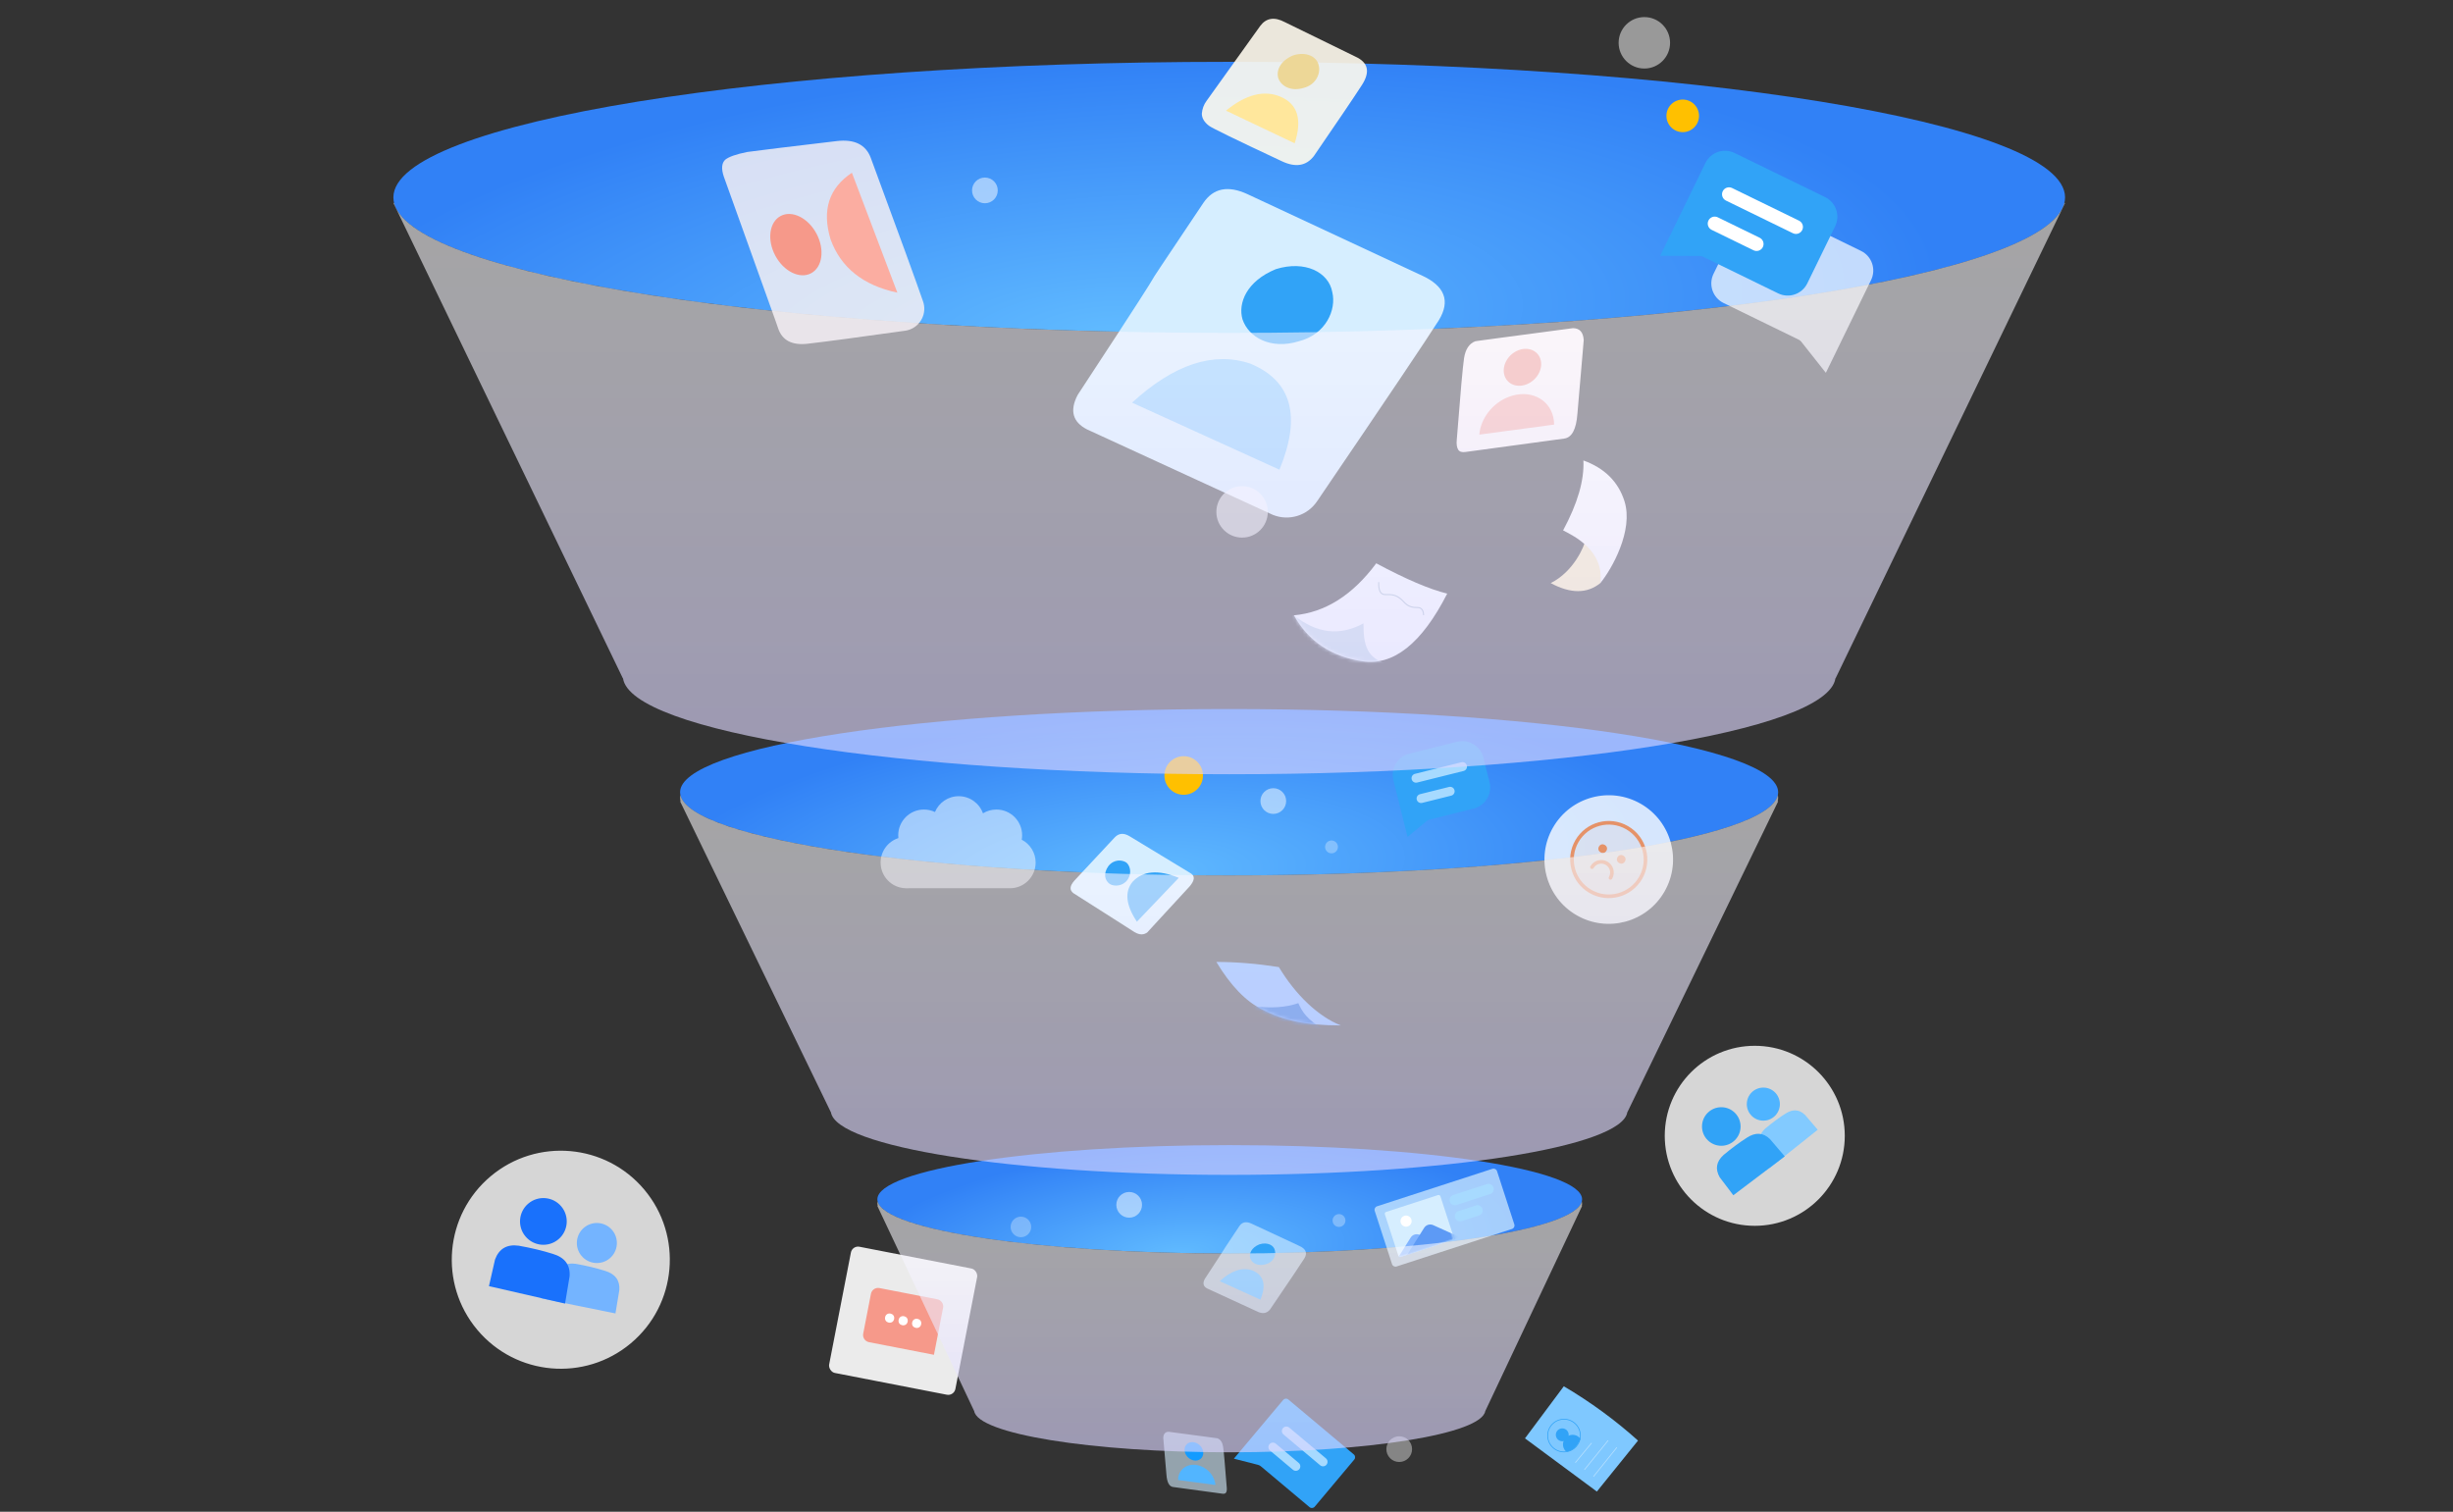 <?xml version="1.0" encoding="UTF-8"?>
<svg width="675px" height="416px" viewBox="0 0 675 416" version="1.1" xmlns="http://www.w3.org/2000/svg" xmlns:xlink="http://www.w3.org/1999/xlink">
    <rect x="0" y="0" width="675" height="416" fill="#333333" stroke="none"/>
    <title>漏斗</title>
    <defs>
        <radialGradient cx="42.629%" cy="100%" fx="42.629%" fy="100%" r="100.294%" gradientTransform="translate(0.426,1),scale(0.154,1),rotate(-94.39),scale(1,3.078),translate(-0.426,-1)" id="radialGradient-1">
            <stop stop-color="#60BAFF" offset="0%"></stop>
            <stop stop-color="#3181F6" offset="100%"></stop>
        </radialGradient>
        <rect id="path-2" x="0.115" y="0" width="16.072" height="13.011" rx="0.5"></rect>
        <linearGradient x1="50%" y1="3.52322746e-13%" x2="50%" y2="100%" id="linearGradient-4">
            <stop stop-color="#FFFFFF" stop-opacity="0.8" offset="0%"></stop>
            <stop stop-color="#DBD5FF" stop-opacity="0.9" offset="100%"></stop>
        </linearGradient>
        <radialGradient cx="42.629%" cy="100%" fx="42.629%" fy="100%" r="100.303%" gradientTransform="translate(0.426,1),scale(0.152,1),rotate(-94.458),scale(1,3.078),translate(-0.426,-1)" id="radialGradient-5">
            <stop stop-color="#60BAFF" offset="0%"></stop>
            <stop stop-color="#3181F6" offset="100%"></stop>
        </radialGradient>
        <path d="M-4.7707479e-12,-1.75367413e-12 C5.44,-1.75367413e-12 11.173,0.471 17.201,1.414 C21.809,9.066 28.036,15.034 34.254,17.47 C24.801,17.47 18.427,16.158 12.583,13.068 C8.082,10.84 3.888,6.484 -4.7707479e-12,-1.75367413e-12 Z" id="path-6"></path>
        <linearGradient x1="50%" y1="3.52322746e-13%" x2="50%" y2="100%" id="linearGradient-8">
            <stop stop-color="#FFFFFF" stop-opacity="0.8" offset="0%"></stop>
            <stop stop-color="#DBD5FF" stop-opacity="0.9" offset="100%"></stop>
        </linearGradient>
        <radialGradient cx="42.629%" cy="100%" fx="42.629%" fy="100%" r="100.265%" gradientTransform="translate(0.426,1),scale(0.162,1),rotate(-94.166),scale(1,3.078),translate(-0.426,-1)" id="radialGradient-9">
            <stop stop-color="#60BAFF" offset="0%"></stop>
            <stop stop-color="#3181F6" offset="100%"></stop>
        </radialGradient>
        <path d="M0.107,14.305 C8.699,13.534 16.252,8.766 22.765,0 C30.909,4.366 37.418,7.145 42.293,8.338 C35.285,22.065 27.492,28.268 18.914,26.947 C10.336,25.626 4.067,21.412 0.107,14.305 Z" id="path-10"></path>
        <linearGradient x1="50%" y1="3.52322746e-13%" x2="50%" y2="100%" id="linearGradient-12">
            <stop stop-color="#FFFFFF" stop-opacity="0.8" offset="0%"></stop>
            <stop stop-color="#DBD5FF" stop-opacity="0.9" offset="100%"></stop>
        </linearGradient>
    </defs>
    <g id="漏斗" stroke="none" stroke-width="1" fill="none" fill-rule="evenodd">
        <g id="人" transform="translate(328.838, 402.527) scale(-1, 1) translate(-328.838, -402.527) translate(320.085, 393.998)">
            <path d="M1.221,17.035 L14.793,15.191 C15.854,15.055 16.462,13.922 16.619,11.791 C17.302,3.904 17.591,0.506 17.484,1.595 C17.408,0.532 16.911,0 15.994,0 C6.922,1.201 2.445,1.801 2.565,1.801 C1.739,2.113 1.227,2.879 1.027,4.1 C0.856,5.2 0.52,8.96 0.019,15.381 C-0.036,15.955 0.03,16.401 0.217,16.721 C0.403,17.003 0.737,17.108 1.221,17.035 Z" id="路径-211" fill-opacity="0.6" fill="#D6EEFF"></path>
            <path d="M8.908,7.798 C10.391,7.682 11.66,6.508 11.743,5.175 C11.826,3.842 10.691,2.855 9.209,2.97 C7.726,3.085 6.457,4.26 6.374,5.593 C6.291,6.926 7.426,7.913 8.908,7.798 Z" id="椭圆形" fill="#139BFF" transform="translate(9.058, 5.384) rotate(-16) translate(-9.058, -5.384) "></path>
            <path d="M7.22,9.433 C10.007,8.394 12.733,9.666 13.308,12.275 C13.38,12.602 13.415,12.934 13.416,13.268 C7.847,14.006 4.418,14.465 3.126,14.644 C3.3,12.45 4.922,10.289 7.22,9.433 Z" id="形状结合" fill="#52B5FF"></path>
        </g>
        <path d="M385.028,402.31 C386.982,402.31 388.567,400.726 388.567,398.772 C388.567,396.817 386.982,395.233 385.028,395.233 C383.074,395.233 381.49,396.817 381.49,398.772 C381.49,400.726 383.074,402.31 385.028,402.31 Z" id="椭圆形" fill-opacity="0.4" fill="#FFFFFF"></path>
        <g id="编组-3" transform="translate(458.096, 287.781)">
            <circle id="Oval" fill-opacity="0.8" fill="#FFFFFF" cx="24.769" cy="24.769" r="24.769"></circle>
            <g id="编组-2" transform="translate(22.08, 10.715)">
                <path d="M5.047,9.884 C7.56,9.884 9.597,7.847 9.597,5.334 C9.597,2.822 7.56,0.785 5.047,0.785 C2.534,0.785 0.498,2.822 0.498,5.334 C0.498,7.847 2.534,9.884 5.047,9.884 Z" id="椭圆形" fill="#4FB4FF"></path>
                <path d="M6.173,23.418 L20.016,12.385 L16.505,8.282 C14.919,6.757 13.115,6.653 11.093,7.971 C9.307,9.111 7.472,10.469 5.587,12.046 C3.863,13.602 3.56,15.361 4.679,17.321 C7.064,20.458 7.562,22.49 6.173,23.418 Z" id="路径-9" fill="#82CAFF"></path>
            </g>
            <path d="M15.558,27.514 C18.489,27.514 20.865,25.137 20.865,22.206 C20.865,19.275 18.489,16.898 15.558,16.898 C12.626,16.898 10.25,19.275 10.25,22.206 C10.25,25.137 12.626,27.514 15.558,27.514 Z" id="椭圆形" fill="#31A3F7"></path>
            <path d="M18.869,41.133 L33.022,30.431 L28.925,25.645 C27.075,23.865 24.97,23.744 22.612,25.282 C20.528,26.612 18.387,28.196 16.188,30.037 C14.176,31.852 13.823,33.903 15.128,36.19 C17.911,39.85 19.158,41.498 18.869,41.133 Z" id="路径-9" fill="#31A3F7"></path>
        </g>
        <g id="编组-3" transform="translate(154.317, 346.651) rotate(50) translate(-154.317, -346.651) translate(124.317, 316.651)">
            <circle id="Oval" fill-opacity="0.8" fill="#FFFFFF" cx="30" cy="30" r="30"></circle>
            <g id="编组-2" transform="translate(27.345, 13.929)" fill="#74B4FF">
                <path d="M5.51,11.02 C8.553,11.02 11.02,8.553 11.02,5.51 C11.02,2.467 8.553,-1.57065148e-12 5.51,-1.57065148e-12 C2.467,-1.57065148e-12 6.40703961e-13,2.467 6.40703961e-13,5.51 C6.40703961e-13,8.553 2.467,11.02 5.51,11.02 Z" id="椭圆形"></path>
                <path d="M6.874,27.412 L23.641,14.049 L19.388,9.08 C17.467,7.233 15.282,7.107 12.833,8.704 C10.67,10.084 8.447,11.729 6.164,13.64 C4.076,15.524 3.709,17.654 5.064,20.028 C7.953,23.827 8.557,26.289 6.874,27.412 Z" id="路径-9"></path>
            </g>
            <path d="M18.843,33.324 C22.394,33.324 25.272,30.446 25.272,26.895 C25.272,23.345 22.394,20.467 18.843,20.467 C15.293,20.467 12.415,23.345 12.415,26.895 C12.415,30.446 15.293,33.324 18.843,33.324 Z" id="椭圆形" fill="#1971FC"></path>
            <path d="M22.854,49.82 L39.995,36.858 L35.034,31.06 C32.792,28.905 30.243,28.759 27.387,30.621 C24.863,32.231 22.269,34.151 19.606,36.38 C17.17,38.578 16.742,41.063 18.323,43.833 C21.694,48.265 23.204,50.261 22.854,49.82 Z" id="路径-9" fill="#1971FC"></path>
        </g>
        <g id="编组-34复制" transform="translate(248.521, 363.437) rotate(11) translate(-248.521, -363.437) translate(230.829, 345.744)">
            <rect id="矩形" fill-opacity="0.9" fill="#FFFFFF" x="0" y="0" width="35.385" height="35.385" rx="2"></rect>
            <path d="M9.582,10.11 L25.802,10.11 C26.907,10.11 27.802,11.005 27.802,12.11 L27.802,25.275 L27.802,25.275 L9.582,25.275 C8.478,25.275 7.582,24.379 7.582,23.275 L7.582,12.11 C7.582,11.005 8.478,10.11 9.582,10.11 Z" id="矩形" fill="#F6998A"></path>
            <circle id="椭圆形" fill="#FFFFFF" cx="17.692" cy="17.692" r="1.264"></circle>
            <circle id="椭圆形复制-29" fill="#FFFFFF" cx="13.901" cy="17.692" r="1.264"></circle>
            <circle id="椭圆形复制-28" fill="#FFFFFF" cx="21.484" cy="17.692" r="1.264"></circle>
        </g>
        <g id="咨询" transform="translate(356.682, 401.449) rotate(40) translate(-356.682, -401.449) translate(342.529, 389.064)">
            <path d="M1.98,1.261 L25.512,1.261 C26.064,1.261 26.512,1.709 26.512,2.261 L26.512,19.204 C26.512,19.756 26.064,20.204 25.512,20.204 L8.024,20.204 C7.724,20.204 7.428,20.272 7.158,20.401 L0.98,23.37 L0.98,23.37 L0.98,2.261 C0.98,1.709 1.428,1.261 1.98,1.261 Z" id="矩形" fill="#31A3F7"></path>
            <path d="M7.157,7.026 L20.335,7.026 C21.017,7.026 21.57,7.579 21.57,8.262 C21.57,8.944 21.017,9.497 20.335,9.497 L7.157,9.497 C6.475,9.497 5.922,8.944 5.922,8.262 C5.922,7.579 6.475,7.026 7.157,7.026 Z" id="矩形" fill="#A7DAFF"></path>
            <path d="M7.157,12.792 L15.393,12.792 C16.076,12.792 16.629,13.345 16.629,14.027 C16.629,14.709 16.076,15.262 15.393,15.262 L7.157,15.262 C6.475,15.262 5.922,14.709 5.922,14.027 C5.922,13.345 6.475,12.792 7.157,12.792 Z" id="矩形复制-2" fill="#A7DAFF"></path>
        </g>
        <g id="编组-28" transform="translate(241.427, 315.111)">
            <path d="M96.961,29.834 C150.511,29.834 193.922,23.155 193.922,14.917 C193.922,6.679 150.511,0 96.961,0 C43.411,0 2.54658516e-11,6.679 2.54658516e-11,14.917 C2.54658516e-11,23.155 43.411,29.834 96.961,29.834 Z" id="椭圆形复制-10" fill="url(#radialGradient-1)"></path>
            <g id="编组-30" transform="translate(89.746, 21.226)">
                <path d="M13.223,0.384 L26.322,6.495 C28.184,7.303 28.662,8.454 27.758,9.949 C26.842,11.397 23.681,16.097 18.273,24.048 C17.457,25.009 16.418,25.237 15.156,24.731 C5.75,20.406 1.047,18.243 1.047,18.243 C-0.046,17.684 -0.283,16.812 0.336,15.627 C10.331,0.384 2.293,12.369 9.879,1.047 C10.639,-0.074 11.754,-0.295 13.223,0.384 Z" id="路径-212" fill-opacity="0.6" fill="#D6EEFF"></path>
                <path d="M16.332,11.688 C18.467,11.753 19.754,10.164 19.805,8.804 C19.966,7.281 18.49,5.889 16.167,5.944 C13.769,6.21 12.685,7.637 12.685,8.903 C12.749,10.36 14.114,11.729 16.332,11.688 Z" id="椭圆形" fill="#31A3F7" transform="translate(16.251, 8.816) rotate(-16) translate(-16.251, -8.816) "></path>
                <path d="M4.464,16.212 L15.653,21.303 C17.329,17.241 16.592,14.557 13.441,13.25 C10.642,12.312 7.649,13.3 4.464,16.212 Z" id="路径-214" fill="#31A3F7"></path>
            </g>
            <g id="仪表盘" transform="translate(156.111, 20.089) rotate(-18) translate(-156.111, -20.089) translate(138.419, 11.243)">
                <path d="M1,0 L34.385,0 C34.937,0 35.385,0.448 35.385,1 L35.385,16.411 C35.385,16.964 34.937,17.411 34.385,17.411 L1,17.411 C0.448,17.411 6.66133815e-16,16.964 0,16.411 L0,1 C0,0.448 0.448,5.55111512e-16 1,0 Z" id="背景复制" fill-opacity="0.7" fill="#D6EEFF"></path>
                <path d="M21.884,3.53 L31.626,3.53 C32.424,3.53 33.071,4.177 33.071,4.975 C33.071,5.772 32.424,6.419 31.626,6.419 L21.884,6.419 C21.087,6.419 20.44,5.772 20.44,4.975 C20.44,4.177 21.087,3.53 21.884,3.53 Z" id="矩形复制-15" fill="#A7DAFF"></path>
                <path d="M21.884,8.184 L26.917,8.184 C27.715,8.184 28.362,8.831 28.362,9.628 C28.362,10.426 27.715,11.073 26.917,11.073 L21.884,11.073 C21.087,11.073 20.44,10.426 20.44,9.628 C20.44,8.831 21.087,8.184 21.884,8.184 Z" id="矩形复制-16" fill="#A7DAFF"></path>
                <g id="图片" transform="translate(2.247, 2.247)">
                    <mask id="mask-3" fill="white">
                        <use xlink:href="#path-2"></use>
                    </mask>
                    <use id="背景" fill="#D6EEFF" xlink:href="#path-2"></use>
                    <path d="M5.084,5.631 C5.929,5.631 6.615,4.946 6.615,4.1 C6.615,3.255 5.929,2.57 5.084,2.57 C4.239,2.57 3.553,3.255 3.553,4.1 C3.553,4.946 4.239,5.631 5.084,5.631 Z" id="椭圆形" fill="#FFFFFF" mask="url(#mask-3)"></path>
                    <path d="M-0.183,13.041 L12.062,13.041 L7.508,8.868 C6.769,8.19 5.642,8.165 4.873,8.809 L-0.183,13.041 L-0.183,13.041 Z" id="路径-158" fill="#81B4FF" mask="url(#mask-3)"></path>
                    <path d="M2.469,13.041 L17.971,13.041 L11.859,7.465 C11.121,6.791 9.999,6.766 9.231,7.406 L2.469,13.041 L2.469,13.041 Z" id="路径-158" fill="#5D9AF5" mask="url(#mask-3)"></path>
                </g>
            </g>
            <path d="M69.293,19.968 C71.247,19.968 72.832,18.384 72.832,16.43 C72.832,14.476 71.247,12.891 69.293,12.891 C67.339,12.891 65.755,14.476 65.755,16.43 C65.755,18.384 67.339,19.968 69.293,19.968 Z" id="椭圆形" fill-opacity="0.5" fill="#FFFFFF"></path>
            <path d="M127.035,22.516 C128.012,22.516 128.804,21.724 128.804,20.747 C128.804,19.77 128.012,18.978 127.035,18.978 C126.058,18.978 125.266,19.77 125.266,20.747 C125.266,21.724 126.058,22.516 127.035,22.516 Z" id="椭圆形复制-25" fill-opacity="0.3" fill="#FFFFFF"></path>
            <path d="M39.499,25.347 C41.063,25.347 42.33,24.08 42.33,22.516 C42.33,20.953 41.063,19.685 39.499,19.685 C37.936,19.685 36.669,20.953 36.669,22.516 C36.669,24.08 37.936,25.347 39.499,25.347 Z" id="椭圆形复制-26" fill-opacity="0.3" fill="#FFFFFF"></path>
            <path d="M193.922,16.082 C193.922,16.306 193.894,16.529 193.839,16.751 L193.922,16.751 L167.305,73.142 L167.285,73.141 C166.395,79.456 135.25,84.53 96.961,84.53 C58.671,84.53 27.527,79.456 26.636,73.141 L26.617,73.142 L3.60813601e-11,16.751 L0.082,16.751 C0.028,16.529 3.49587026e-12,16.306 3.49587026e-12,16.082 C3.49587026e-12,15.879 0.023,15.678 0.067,15.478 C1.983,23.456 44.63,29.834 96.961,29.834 C149.291,29.834 191.939,23.456 193.854,15.477 C193.899,15.678 193.922,15.879 193.922,16.082 Z" id="形状结合" fill-opacity="0.7" fill="url(#linearGradient-4)"></path>
        </g>
        <g id="编组-28" transform="translate(187.142, 195.111)">
            <path d="M151.078,45.781 C234.517,45.781 302.157,35.533 302.157,22.891 C302.157,10.249 234.517,0 151.078,0 C67.64,0 0,10.249 0,22.891 C0,35.533 67.64,45.781 151.078,45.781 Z" id="椭圆形复制-10" fill="url(#radialGradient-5)"></path>
            <g id="书" transform="translate(147.569, 69.593)">
                <mask id="mask-7" fill="white">
                    <use xlink:href="#path-6"></use>
                </mask>
                <use id="蒙版" fill="#6FA9FF" xlink:href="#path-6"></use>
                <path d="M9.981,12.182 C14.98,12.808 19.17,12.527 22.553,11.34 C23.712,13.889 24.842,15.678 29.629,18.726 C32.821,20.757 26.643,19.641 11.095,15.377 L9.981,12.182 Z" id="路径-114" fill="#0057D5" mask="url(#mask-7)"></path>
            </g>
            <g id="编组-29" transform="translate(55.178, 7.559)">
                <path d="M6.931,41.761 L6.93,41.758 L6.839,41.757 C3.04,41.632 0,38.513 0,34.684 C0,31.539 2.052,28.873 4.891,27.952 C4.863,27.698 4.849,27.438 4.849,27.174 C4.849,23.266 8.017,20.097 11.926,20.097 C13.012,20.097 14.041,20.342 14.96,20.779 C16.027,18.224 18.55,16.428 21.492,16.428 C24.571,16.428 27.191,18.395 28.165,21.14 C29.24,20.479 30.508,20.097 31.865,20.097 C35.773,20.097 38.941,23.266 38.941,27.174 C38.941,27.592 38.905,28.001 38.836,28.398 C41.108,29.575 42.661,31.948 42.661,34.684 C42.661,38.593 39.492,41.761 35.584,41.761 C35.468,41.761 35.353,41.758 35.238,41.753 L6.931,41.761 Z" id="形状结合" fill-opacity="0.5" fill="#FFFFFF"></path>
                <circle id="椭圆形" fill="#FFC000" cx="83.399" cy="10.727" r="5.308"></circle>
                <path d="M108.057,21.301 C110.011,21.301 111.595,19.717 111.595,17.762 C111.595,15.808 110.011,14.224 108.057,14.224 C106.103,14.224 104.518,15.808 104.518,17.762 C104.518,19.717 106.103,21.301 108.057,21.301 Z" id="椭圆形复制-23" fill-opacity="0.5" fill="#FFFFFF"></path>
                <path d="M124.077,32.151 C125.054,32.151 125.846,31.359 125.846,30.381 C125.846,29.404 125.054,28.612 124.077,28.612 C123.1,28.612 122.308,29.404 122.308,30.381 C122.308,31.359 123.1,32.151 124.077,32.151 Z" id="椭圆形复制-24" fill-opacity="0.3" fill="#FFFFFF"></path>
                <g id="咨询" transform="translate(154.708, 13.815) rotate(-14) translate(-154.708, -13.815) translate(141.942, 2.76)">
                    <path d="M6,3.13768133e-12 L19.532,3.13768133e-12 C22.846,3.13768133e-12 25.532,2.686 25.532,6 L25.532,12.943 C25.532,16.257 22.846,18.943 19.532,18.943 L7.045,18.943 C6.745,18.943 6.449,19.011 6.178,19.141 L-6.70448253e-13,22.109 L-6.70448253e-13,22.109 L-6.70448253e-13,6 C-6.70448253e-13,2.686 2.686,3.13768133e-12 6,3.13768133e-12 Z" id="矩形" fill="#31A3F7"></path>
                    <path d="M6.177,5.765 L19.355,5.765 C20.037,5.765 20.591,6.318 20.591,7.001 C20.591,7.683 20.037,8.236 19.355,8.236 L6.177,8.236 C5.495,8.236 4.942,7.683 4.942,7.001 C4.942,6.318 5.495,5.765 6.177,5.765 Z" id="矩形" fill="#A7DAFF"></path>
                    <path d="M6.177,11.531 L14.413,11.531 C15.096,11.531 15.649,12.084 15.649,12.766 C15.649,13.448 15.096,14.002 14.413,14.002 L6.177,14.002 C5.495,14.002 4.942,13.448 4.942,12.766 C4.942,12.084 5.495,11.531 6.177,11.531 Z" id="矩形复制-2" fill="#A7DAFF"></path>
                </g>
                <g id="编组-30" transform="translate(69.32, 40.669) rotate(-72) translate(-69.32, -40.669) translate(56.849, 24.703)">
                    <path d="M8.466,0.43 L23.202,7.305 C24.689,8.005 25.224,9.266 24.805,11.087 C21.67,24.416 20.162,30.829 20.281,30.323 C19.934,31.656 18.765,31.912 16.775,31.092 C6.193,26.226 1.011,23.853 1.228,23.973 C0.149,23.276 -0.219,22.143 0.124,20.576 C5.587,-0.475 -0.534,23.153 5.119,1.256 C5.566,-0.071 6.681,-0.346 8.466,0.43 Z" id="路径-212" fill="#D6EEFF"></path>
                    <path d="M14.203,14.398 C16.328,14.366 17.814,12.48 17.87,11 C17.823,9.257 16.48,7.881 14.016,7.936 C11.546,8.118 10.429,10.063 10.429,11.487 C10.488,12.534 11.708,14.444 14.203,14.398 Z" id="椭圆形" fill="#31A3F7" transform="translate(14.15, 11.167) scale(-1, 1) rotate(-16) translate(-14.15, -11.167) "></path>
                    <path d="M4.35,21.104 L19.542,27.978 C20.649,22.62 19.65,19.082 16.546,17.362 C12.784,15.603 8.719,16.85 4.35,21.104 Z" id="路径-214" fill="#31A3F7" transform="translate(12.164, 22.284) scale(-1, 1) rotate(-50) translate(-12.164, -22.284) "></path>
                </g>
                <g id="很差" transform="translate(200.365, 33.858) rotate(-330) translate(-200.365, -33.858) translate(182.673, 16.166)">
                    <g transform="translate(0, -0)">
                        <g transform="translate(0, -0)">
                            <circle id="Oval" fill-opacity="0.8" fill="#FFFFFF" cx="17.692" cy="17.692" r="17.692"></circle>
                            <circle id="Oval" stroke="#E59268" fill-opacity="0.08" fill="#E59268" cx="17.692" cy="17.692" r="10.115"></circle>
                            <circle id="Oval" fill="#E59268" cx="14.749" cy="15.926" r="1.178"></circle>
                            <circle id="Oval-Copy-12" fill="#E59268" cx="20.636" cy="15.926" r="1.178"></circle>
                            <path d="M14.749,21.814 C14.749,20.188 16.067,18.87 17.692,18.87 C19.318,18.87 20.636,20.188 20.636,21.814" id="Path" stroke="#E59268" stroke-linecap="round"></path>
                        </g>
                    </g>
                </g>
            </g>
            <path d="M302.157,24.388 C302.157,24.728 302.114,25.066 302.028,25.403 L302.157,25.402 L260.684,110.918 L260.654,110.918 C259.262,120.494 210.736,128.188 151.078,128.188 C91.421,128.188 42.895,120.494 41.503,110.918 L41.473,110.918 L2.03783657e-11,25.402 L0.129,25.403 C0.043,25.066 1.83604243e-11,24.728 1.83604243e-11,24.388 C1.83604243e-11,24.129 0.025,23.872 0.074,23.615 C2.6,35.922 69.24,45.781 151.078,45.781 C232.917,45.781 299.557,35.922 302.083,23.615 C302.132,23.872 302.157,24.129 302.157,24.388 Z" id="形状结合" fill-opacity="0.7" fill="url(#linearGradient-8)"></path>
        </g>
        <g id="编组-28" transform="translate(108.25, 4.704)">
            <path d="M230,86.902 C357.025,86.902 460,70.204 460,49.605 C460,29.006 357.025,12.308 230,12.308 C102.975,12.308 0,29.006 0,49.605 C0,70.204 102.975,86.902 230,86.902 Z" id="椭圆形复制-10" fill="url(#radialGradient-9)"></path>
            <g id="咨询" transform="translate(378.919, 66.322) rotate(26) translate(-378.919, -66.322) translate(351.374, 44.642)">
                <path d="M21.374,8.968 L49.091,8.968 C52.405,8.968 55.091,11.655 55.091,14.968 L55.091,32.436 C55.091,35.749 52.405,38.436 49.091,38.436 L26.079,38.436 C25.78,38.436 25.484,38.503 25.213,38.633 L15.374,43.36 L15.374,43.36 L15.374,14.968 C15.374,11.655 18.061,8.968 21.374,8.968 Z" id="矩形" fill-opacity="0.7" fill="#FFFFFF" transform="translate(35.233, 26.164) scale(-1, 1) translate(-35.233, -26.164) "></path>
                <path d="M6,-1.54610871e-12 L33.717,-1.54610871e-12 C37.031,-1.54344417e-12 39.717,2.686 39.717,6 L39.717,23.467 C39.717,26.781 37.031,29.467 33.717,29.467 L10.705,29.467 C10.405,29.467 10.109,29.535 9.839,29.665 L-4.61560731e-14,34.392 L-4.61560731e-14,34.392 L-4.61560731e-14,6 C-4.70442515e-14,2.686 2.686,-1.54522053e-12 6,-1.54610871e-12 Z" id="矩形" fill="#31A3F7"></path>
                <path d="M9.609,8.968 L30.108,8.968 C31.169,8.968 32.03,9.829 32.03,10.89 C32.03,11.952 31.169,12.812 30.108,12.812 L9.609,12.812 C8.548,12.812 7.687,11.952 7.687,10.89 C7.687,9.829 8.548,8.968 9.609,8.968 Z" id="矩形" fill="#FFFFFF"></path>
                <path d="M9.609,17.937 L22.421,17.937 C23.482,17.937 24.343,18.797 24.343,19.858 C24.343,20.92 23.482,21.78 22.421,21.78 L9.609,21.78 C8.548,21.78 7.687,20.92 7.687,19.858 C7.687,18.797 8.548,17.937 9.609,17.937 Z" id="矩形复制-2" fill="#FFFFFF"></path>
            </g>
            <g id="问卷" transform="translate(318.462, 122)">
                <path d="M13.662,33.749 C10.018,36.698 5.464,36.698 0,33.749 C6.313,30.604 9.221,23.713 9.668,21.657 C9.966,20.287 12.099,20.966 16.067,23.695 L14.644,30.746 L13.662,33.749 Z" id="路径-577" fill="#FFEDB5"></path>
                <path d="M8.995,0 C9.267,5.406 7.407,11.821 3.415,19.246 C6.509,20.831 14.784,24.898 13.662,33.749 C16.82,29.89 22.846,19.246 20.298,11.213 C18.599,5.858 14.832,2.12 8.995,0 Z" id="路径-568" fill="#FFFEFB"></path>
            </g>
            <g id="问卷" transform="translate(247.692, 150.308)">
                <mask id="mask-11" fill="white">
                    <use xlink:href="#path-10"></use>
                </mask>
                <use id="蒙版" fill="#F7FCFF" xlink:href="#path-10"></use>
                <path d="M0.107,14.305 C6.394,19.332 12.775,20.07 19.251,16.518 C19.251,22.658 20.166,26.138 26.013,27.773 C29.911,28.862 22.526,29.216 3.857,28.835 L-3.48,14.635 L0.107,14.305 Z" id="路径-569" fill="#BFD6E6" mask="url(#mask-11)"></path>
                <path d="M23.449,5.192 C23.361,7.465 23.935,8.601 25.17,8.601 C27.023,8.601 28.377,8.458 30.362,10.629 C32.348,12.799 34.07,11.856 34.916,12.328 C35.48,12.642 35.772,13.289 35.792,14.267" id="路径-147" stroke="#A8BDCD" stroke-width="0.3" mask="url(#mask-11)"></path>
            </g>
            <g id="编组-33" transform="translate(90.462, 0.462)">
                <g id="人" transform="translate(202.11, 85.14)">
                    <path d="M2.442,34.069 L29.587,30.381 C31.707,30.111 32.924,27.844 33.237,23.583 C34.604,7.809 35.181,1.011 34.969,3.189 C34.815,1.063 33.822,0 31.989,0 C13.843,2.402 4.891,3.603 5.13,3.603 C3.478,4.226 2.453,5.759 2.054,8.2 C1.712,10.4 1.04,17.921 0.038,30.761 C-0.073,31.909 0.059,32.803 0.433,33.443 C0.805,34.007 1.475,34.216 2.442,34.069 Z" id="路径-211" fill="#FFF5F4"></path>
                    <path d="M17.817,15.595 C20.782,15.365 23.32,13.017 23.486,10.351 C23.652,7.685 21.383,5.71 18.417,5.941 C15.452,6.171 12.914,8.519 12.748,11.185 C12.582,13.851 14.851,15.825 17.817,15.595 Z" id="椭圆形" fill="#F6998A" transform="translate(18.117, 10.768) rotate(-16) translate(-18.117, -10.768) "></path>
                    <path d="M14.441,18.865 C20.015,16.787 25.466,19.332 26.616,24.549 C26.761,25.203 26.831,25.868 26.831,26.535 C15.692,28.012 8.832,28.93 6.25,29.288 C6.601,24.899 9.845,20.578 14.441,18.865 Z" id="形状结合" fill="#FBADA1"></path>
                </g>
                <g id="编组-30" transform="translate(96.615, 46.864)">
                    <path d="M48.279,1.553 L95.188,23.437 C95.414,23.54 95.639,23.644 95.866,23.744 C102.242,26.662 103.827,30.769 100.622,36.065 C97.35,41.241 86.167,57.869 67.072,85.949 L67.072,85.949 C64.4,89.879 59.353,91.419 54.941,89.652 C54.941,89.652 54.941,89.652 54.941,89.652 C20.844,73.972 3.795,66.133 3.795,66.133 L3.795,66.133 C-0.168,64.104 -1.027,60.943 1.217,56.649 C37.449,1.392 8.312,44.837 35.811,3.797 C38.566,-0.267 42.607,-1.069 47.934,1.392 C48.049,1.445 48.164,1.499 48.279,1.553 Z" id="路径-212" fill="#D6EEFF"></path>
                    <path d="M59.204,42.37 C66.942,42.603 71.607,36.844 71.795,31.913 C72.376,26.395 67.025,21.347 58.604,21.547 C49.912,22.511 45.982,27.684 45.982,32.273 C46.215,37.556 51.165,42.516 59.204,42.37 Z" id="椭圆形" fill="#31A3F7" transform="translate(58.91, 31.959) rotate(-16) translate(-58.91, -31.959) "></path>
                    <path d="M16.183,58.769 L56.742,77.222 C62.818,62.498 60.145,52.767 48.725,48.031 C38.577,44.632 27.729,48.211 16.183,58.769 Z" id="路径-214" fill="#82CAFF"></path>
                </g>
                <g id="编组-31" transform="translate(0, 33.538)">
                    <path d="M0.454,9.874 L14.766,49.784 C14.988,50.408 15.205,51.034 15.415,51.662 C16.541,55.012 19.305,56.413 23.706,55.865 C28.292,55.342 37.179,54.155 50.366,52.304 L50.366,52.304 C53.709,51.834 56.039,48.744 55.57,45.4 C55.518,45.033 55.433,44.671 55.316,44.319 C55.316,44.319 55.316,44.319 55.316,44.319 C53.64,39.425 48.85,26.27 40.946,4.854 L40.947,4.854 C40.939,4.833 40.931,4.812 40.923,4.791 C39.562,1.094 36.428,-0.463 31.52,0.119 C18.047,1.707 9.849,2.706 6.927,3.116 L6.927,3.116 C3.863,3.725 1.832,4.441 0.832,5.263 C-0.133,6.205 -0.259,7.742 0.454,9.874 L0.454,9.874 Z" id="路径-215" fill-opacity="0.8" fill="#FFF5F4"></path>
                    <path d="M20.292,35.036 C25.22,35.036 29.216,32.159 29.216,28.61 C29.216,25.062 25.22,22.185 20.292,22.185 C15.363,22.185 11.368,25.062 11.368,28.61 C11.368,32.159 15.363,35.036 20.292,35.036 Z" id="椭圆形" fill="#F6998A" transform="translate(20.292, 28.61) rotate(-118) translate(-20.292, -28.61) "></path>
                    <path d="M48.218,41.827 L35.71,8.837 C29.373,13.043 27.415,19.148 29.837,27.154 C32.651,34.928 38.778,39.819 48.218,41.827 Z" id="路径-216" fill="#FBADA1"></path>
                </g>
                <g id="编组-32" transform="translate(132, 0)">
                    <path d="M1.29,22.604 L16.059,1.984 C17.711,-0.238 19.967,-0.594 22.828,0.918 C25.321,2.129 31.82,5.306 42.325,10.446 C45.751,12.012 46.355,14.562 44.136,18.096 C41.938,21.501 37.501,28.065 30.823,37.788 C28.729,40.493 25.818,40.975 22.089,39.235 C9.371,33.283 2.647,30.007 1.917,29.406 C0.639,28.404 0,27.304 0,26.108 C0.108,24.789 0.538,23.621 1.29,22.604 Z" id="路径-217" fill-opacity="0.9" fill="#FFFBEE"></path>
                    <path d="M26.728,19.242 C30.222,19.348 32.329,16.747 32.414,14.52 C32.676,12.028 30.26,9.748 26.457,9.839 C22.531,10.274 20.756,12.61 20.756,14.682 C20.862,17.068 23.097,19.308 26.728,19.242 Z" id="椭圆形" fill="#EDD797" transform="translate(26.595, 14.541) rotate(-16) translate(-26.595, -14.541) "></path>
                    <path d="M6.649,25.284 L25.546,34.271 C27.667,27.756 26.387,23.488 21.705,21.468 C17.162,19.522 12.143,20.794 6.649,25.284 Z" id="路径-218" fill="#FFE79C"></path>
                </g>
            </g>
            <circle id="椭圆形复制-19" fill="#FFC000" cx="354.792" cy="27.175" r="4.484"></circle>
            <circle id="椭圆形" fill-opacity="0.5" fill="#FFFFFF" cx="344.231" cy="7.077" r="7.077"></circle>
            <circle id="椭圆形" fill-opacity="0.6" fill="#FFFFFF" cx="233.538" cy="136.154" r="7.077"></circle>
            <circle id="椭圆形复制-2" fill-opacity="0.5" fill="#FFFFFF" cx="162.769" cy="47.692" r="3.538"></circle>
            <path d="M459.805,51.156 L460,51.157 L396.863,181.941 L396.816,181.942 C394.695,196.587 320.821,208.353 230,208.353 C139.179,208.353 65.305,196.587 63.184,181.942 L63.137,181.941 L0,51.157 L0.195,51.156 L0.125,50.847 L0.276,51.448 C6.2,71.191 106.785,86.902 230,86.902 C353.215,86.902 453.8,71.191 459.724,51.448 L459.875,50.847 C459.854,50.95 459.831,51.053 459.805,51.156 Z" id="形状结合" fill-opacity="0.7" fill="url(#linearGradient-12)"></path>
        </g>
        <g id="编组" transform="translate(419.634, 381.473)">
            <path d="M10.687,-1.97995466e-13 C18.063,4.355 24.868,9.337 31.102,14.946 C23.089,24.863 19.317,29.539 19.788,28.975 L-1.03806194e-11,14.334 L10.687,-1.97995466e-13 Z" id="路径-2" fill="#7FC8FF"></path>
            <path d="M10.744,9.064 C11.986,9.064 13.111,9.568 13.926,10.382 C14.74,11.196 15.244,12.321 15.244,13.564 C15.244,14.807 14.74,15.932 13.926,16.746 C13.111,17.56 11.986,18.064 10.744,18.064 C9.501,18.064 8.376,17.56 7.562,16.746 C6.747,15.932 6.244,14.807 6.244,13.564 C6.244,12.321 6.747,11.196 7.562,10.382 C8.376,9.568 9.501,9.064 10.744,9.064 Z" id="椭圆形" stroke="#31A3F7" stroke-width="0.2"></path>
            <path d="M10.26,15.125 C11.237,15.125 12.03,14.332 12.03,13.355 C12.03,12.378 11.237,11.586 10.26,11.586 C9.283,11.586 8.491,12.378 8.491,13.355 C8.491,14.332 9.283,15.125 10.26,15.125 Z" id="椭圆形" fill="#31A3F7" transform="translate(10.26, 13.355) scale(1, -1) translate(-10.26, -13.355) "></path>
            <path d="M13.108,17.923 C13.89,17.923 14.592,17.585 15.078,17.048 C15.503,16.577 14.742,15.882 14.426,15.27 C13.676,13.817 11.591,12.97 11.104,13.529 C10.699,13.995 10.454,14.604 10.454,15.27 C10.454,16.735 11.642,17.923 13.108,17.923 Z" id="椭圆形" fill="#31A3F7" transform="translate(12.829, 15.639) scale(1, -1) translate(-12.829, -15.639) "></path>
            <line x1="13.896" y1="20.963" x2="18.282" y2="15.662" id="路径-3" stroke="#B7E0FF" stroke-width="0.2" stroke-linecap="round"></line>
            <line x1="16.399" y1="22.914" x2="22.846" y2="14.958" id="路径-5" stroke="#B7E0FF" stroke-width="0.2" stroke-linecap="round"></line>
            <line x1="18.882" y1="24.805" x2="25.238" y2="16.881" id="路径-7" stroke="#B7E0FF" stroke-width="0.2" stroke-linecap="round"></line>
        </g>
    </g>
</svg>